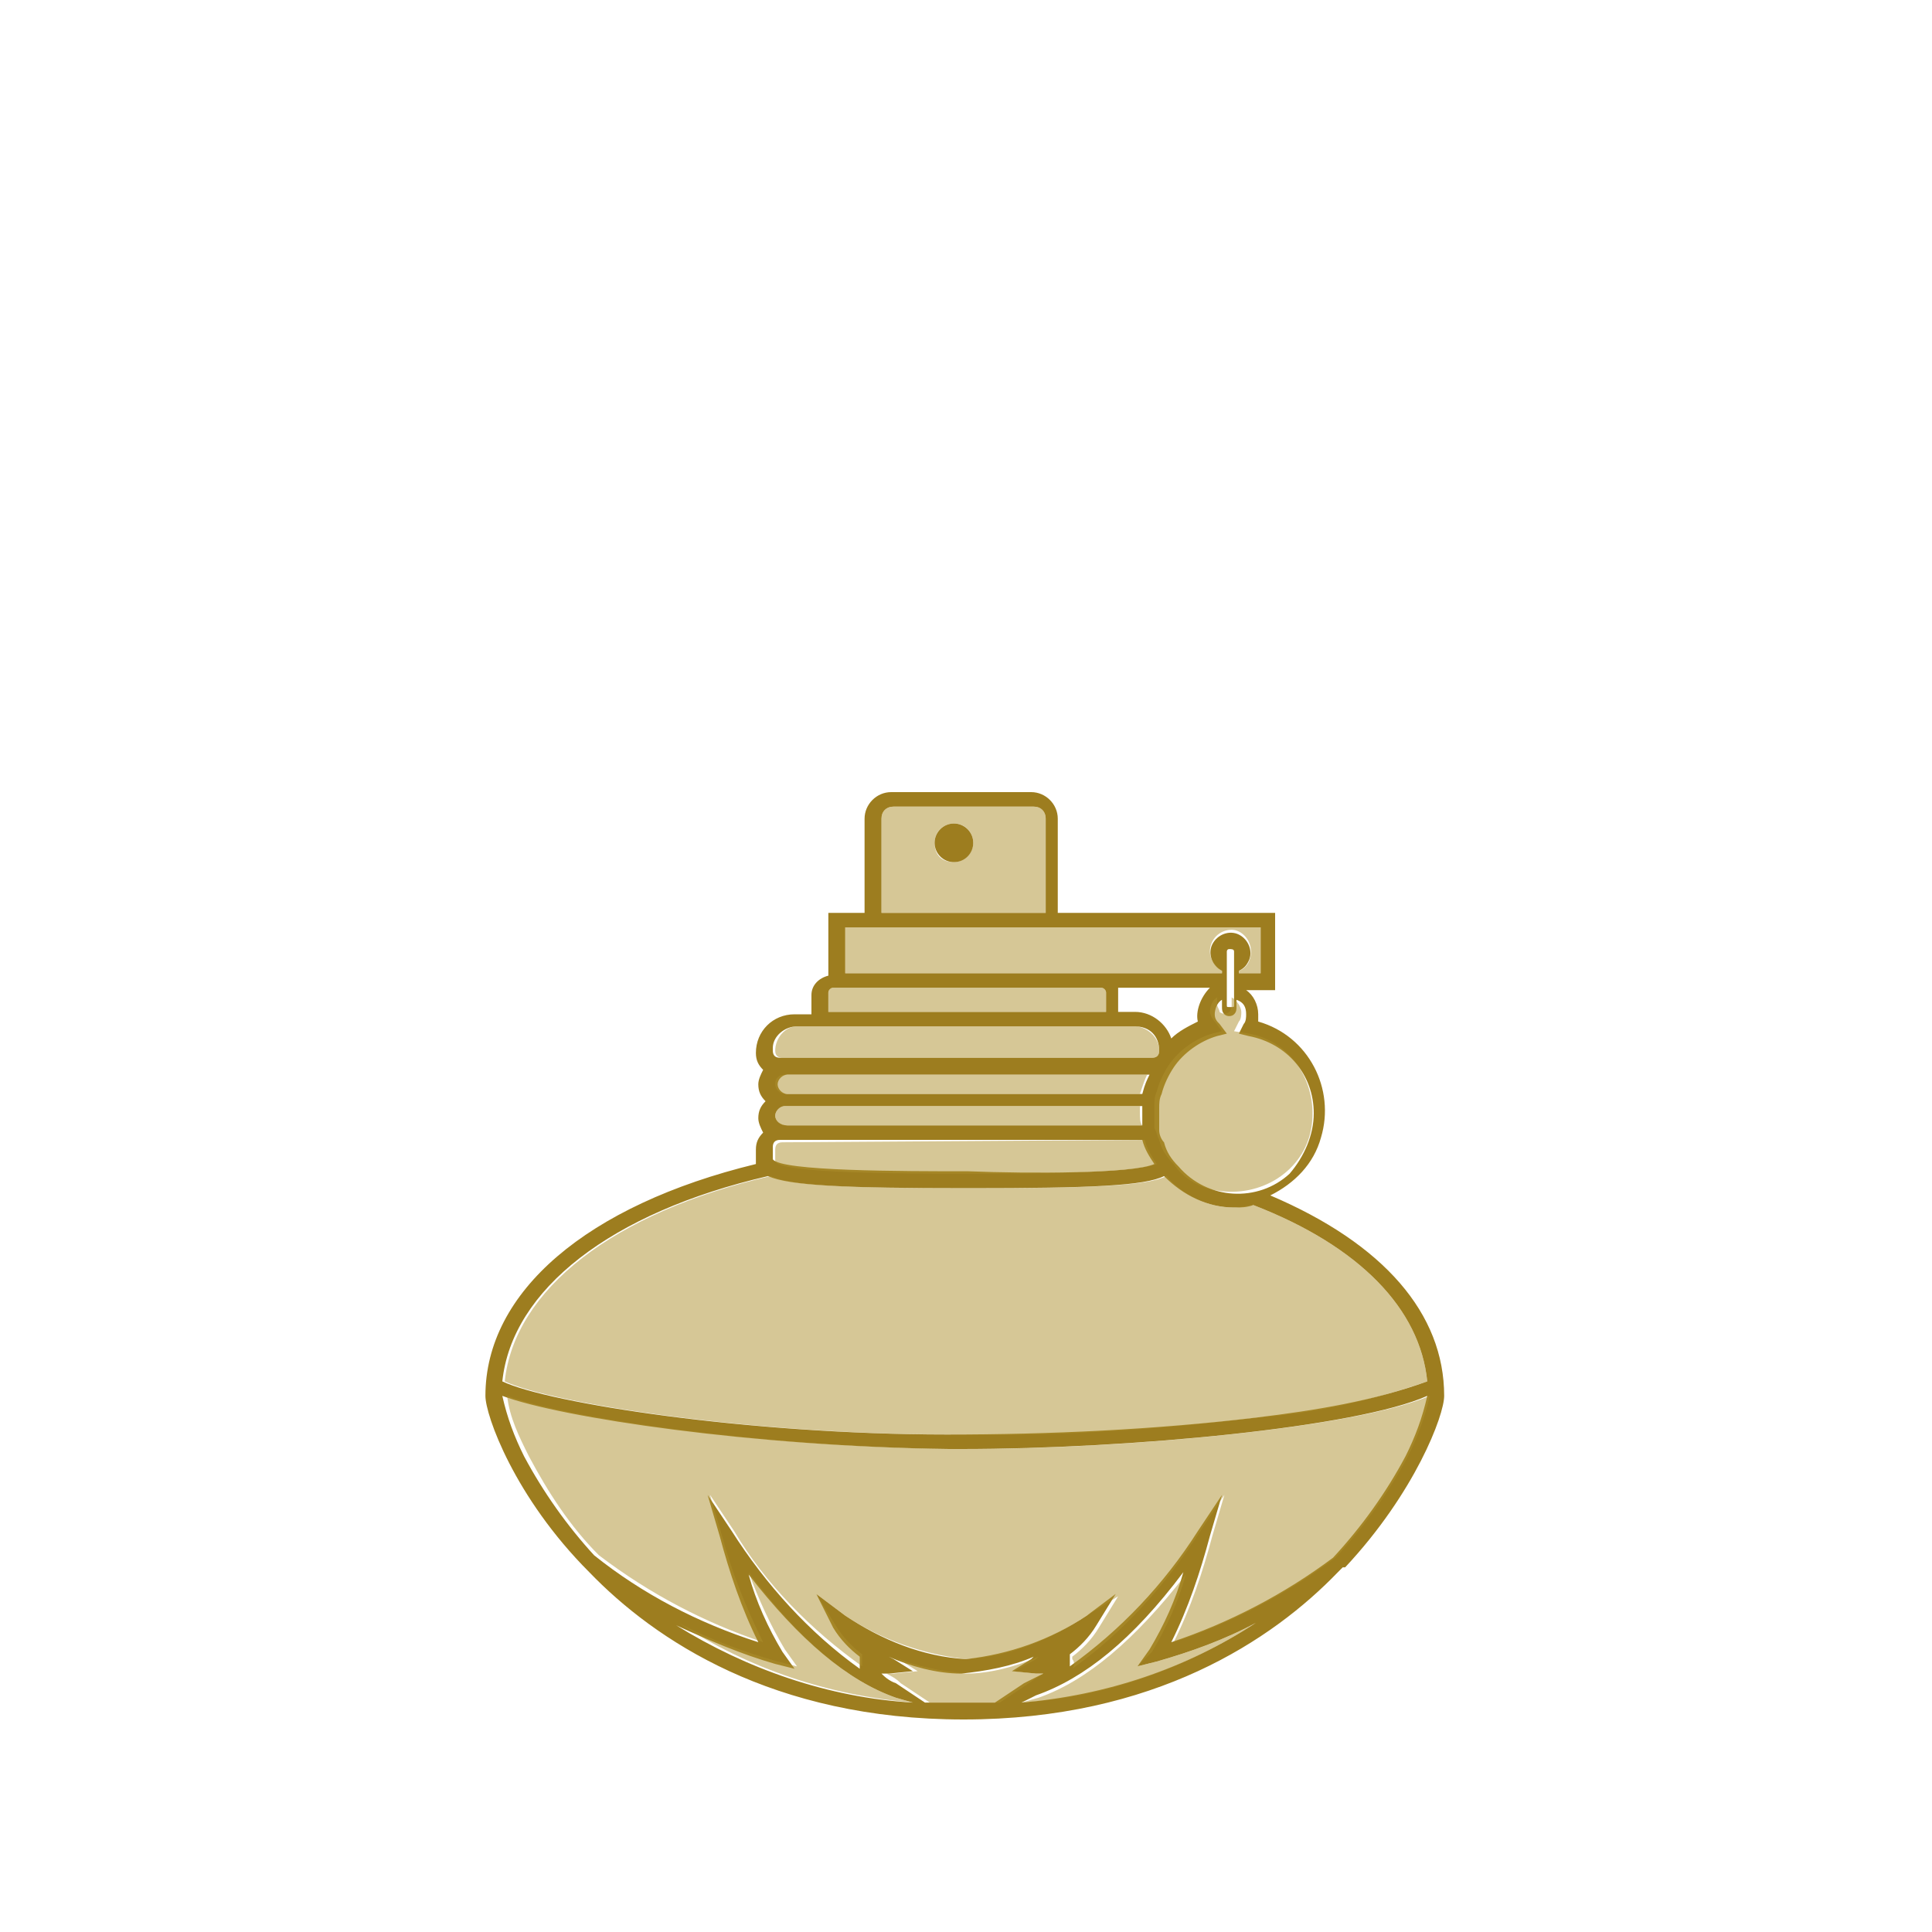 <?xml version="1.0" encoding="utf-8"?>
<!-- Generator: Adobe Illustrator 22.1.0, SVG Export Plug-In . SVG Version: 6.00 Build 0)  -->
<svg version="1.1" id="Layer_1" xmlns="http://www.w3.org/2000/svg" xmlns:xlink="http://www.w3.org/1999/xlink" x="0px" y="0px"
	 viewBox="0 0 80 80" style="enable-background:new 0 0 80 80;" xml:space="preserve">
<style type="text/css">
	.st0{fill:none;}
	.st1{fill:#9D7D1F;}
	.st2{opacity:0.5;fill:#AF902F;enable-background:new    ;}
</style>
<title>s_icon_pressed</title>
<g id="Layer_2_1_">
	<g id="Layer_1-2">
		<g id="_Group_">
			<rect y="12" class="st0" width="80" height="80"/>
			<path class="st1" d="M59.8,57.8c0,0.8-1.2,4-4.1,7.1l0,0h-0.1l-0.2,0.2c-2.7,2.8-7.6,6.1-15.5,6.1s-12.8-3.3-15.5-6.1
				c-3.1-3.1-4.3-6.5-4.3-7.3c0-4.3,4.2-7.9,11.2-9.6v-0.6c0-0.3,0.1-0.5,0.3-0.7c-0.1-0.2-0.2-0.4-0.2-0.6l0,0
				c0-0.3,0.1-0.5,0.3-0.7c-0.2-0.2-0.3-0.4-0.3-0.7l0,0c0-0.2,0.1-0.4,0.2-0.6c-0.2-0.2-0.3-0.4-0.3-0.7c0-0.9,0.7-1.6,1.6-1.6
				c0,0,0,0,0,0h0.7v-0.8c0-0.4,0.3-0.7,0.7-0.8v-2.6h1.5v-3.9c0-0.6,0.5-1.1,1.1-1.1c0,0,0,0,0,0h5.8c0.6,0,1.1,0.5,1.1,1.1v3.9h9
				v3.2h-1.2c0.3,0.2,0.5,0.6,0.5,1c0,0.1,0,0.2,0,0.3c2.1,0.6,3.2,2.8,2.6,4.8c-0.3,1.1-1.1,1.9-2.1,2.4
				C57.3,51.5,59.8,54.4,59.8,57.8z M58.2,60.3c0.4-0.8,0.7-1.6,0.9-2.5C56.2,59.1,46.8,60,39.8,60h-0.5c-8.1-0.1-16.1-1.3-18.5-2.2
				c0.2,0.9,0.5,1.7,0.9,2.5c0.8,1.5,1.8,2.9,2.9,4.1c2,1.6,4.3,2.8,6.8,3.6c-0.7-1.4-1.2-2.9-1.6-4.4l-0.5-1.7l1,1.5
				c1.4,2.2,3.2,4.2,5.3,5.7c0-0.1,0-0.3,0-0.4v-0.1c-0.4-0.3-0.8-0.7-1.1-1.2L33.8,66l1.2,0.9c1.5,1,3.2,1.7,5,1.8
				c1.8-0.2,3.5-0.8,5-1.8l1.2-0.9l-0.8,1.3c-0.3,0.5-0.7,0.9-1.1,1.2v0.1c0,0.1,0,0.3,0,0.4c2.1-1.5,3.9-3.4,5.3-5.6l1-1.5
				l-0.5,1.7c-0.4,1.5-0.9,3-1.6,4.4c2.4-0.8,4.7-2,6.7-3.5C56.4,63.2,57.4,61.8,58.2,60.3z M59.1,57.2c-0.3-3-2.8-5.6-7.2-7.3
				c-0.3,0.1-0.5,0.1-0.8,0.1c-1.1,0-2.1-0.5-2.9-1.3c-0.8,0.4-3,0.5-8.1,0.5s-7.4-0.1-8.3-0.5c-6.5,1.5-10.6,4.7-11,8.5
				c1.9,0.9,10.2,2.2,18.4,2.2c4.3,0,8.6-0.2,12.8-0.7C54.5,58.4,56.9,58,59.1,57.2z M54.4,46.1c0-1.6-1.1-2.9-2.7-3.2l-0.4-0.1l0,0
				l0.2-0.4c0.1-0.1,0.1-0.3,0.1-0.4c0-0.3-0.1-0.5-0.4-0.6v0.3c0,0.1,0,0.2-0.1,0.3c-0.1,0.1-0.3,0.1-0.4,0
				c-0.1-0.1-0.1-0.2-0.1-0.3v-0.3c-0.2,0.1-0.3,0.4-0.3,0.6c0,0.2,0.1,0.3,0.2,0.4l0.3,0.4l0,0l-0.4,0.1c-0.7,0.2-1.4,0.7-1.8,1.3
				c-0.2,0.3-0.4,0.7-0.5,1.1c-0.1,0.2-0.1,0.4-0.1,0.6c0,0,0,0,0,0.1v0.2c0,0.2,0,0.3,0,0.5c0,0,0,0.1,0,0.1c0,0.2,0.1,0.4,0.2,0.5
				c0.1,0.4,0.3,0.7,0.6,1c1.2,1.4,3.3,1.5,4.6,0.3C54,47.9,54.4,47,54.4,46.1L54.4,46.1z M52.2,40.3v-1.9H35v1.9h15.6v-0.1
				c-0.4-0.2-0.6-0.7-0.4-1.1c0.2-0.4,0.7-0.6,1.1-0.4s0.6,0.7,0.4,1.1c-0.1,0.2-0.2,0.3-0.4,0.4v0.1H52.2z M51.1,41.6v-1.3l0,0
				v-0.9c0-0.1-0.1-0.1-0.2-0.1c-0.1,0-0.1,0.1-0.1,0.1v0.9l0,0v1.3c0,0.1,0,0.1,0.1,0.1H51H51C51.1,41.7,51.1,41.7,51.1,41.6z
				 M50.1,40.9h-3.8c0,0.1,0,0.1,0,0.2v0.8h0.7c0.7,0,1.3,0.5,1.5,1.1c0.3-0.3,0.7-0.5,1.1-0.7C49.5,41.9,49.7,41.3,50.1,40.9
				L50.1,40.9z M42.3,70.5c3.5-0.3,6.8-1.4,9.7-3.3c-1.3,0.7-2.7,1.2-4.1,1.6L47.1,69l0.5-0.7c0.6-1,1.1-2.1,1.4-3.2
				c-2.1,2.8-4.1,4.4-6.1,5.1L42.3,70.5z M47.7,43.8c0.2,0,0.3-0.1,0.3-0.3c0-0.6-0.4-1-1-1H33c-0.5,0-1,0.4-1,0.9c0,0,0,0.1,0,0.1
				c0,0.2,0.1,0.3,0.3,0.3H47.7z M47.8,48.2c-0.2-0.3-0.4-0.6-0.5-1h-15c-0.2,0-0.3,0.1-0.3,0.3V48c0.3,0.5,5.4,0.5,8.1,0.5
				C42.6,48.6,46.9,48.6,47.8,48.2z M47.6,44.5h-15c-0.2,0-0.4,0.2-0.4,0.4l0,0c0,0.2,0.2,0.4,0.4,0.4c0,0,0,0,0,0h14.7
				C47.4,44.9,47.5,44.7,47.6,44.5z M32.6,46.6h14.7c0-0.2,0-0.4,0-0.6c0-0.1,0-0.1,0-0.2H32.5c-0.2,0-0.4,0.2-0.4,0.4l0,0
				C32.1,46.4,32.3,46.6,32.6,46.6C32.5,46.6,32.5,46.6,32.6,46.6L32.6,46.6z M45.8,41.9v-0.8c0-0.1-0.1-0.2-0.2-0.2H34.5
				c-0.1,0-0.2,0.1-0.2,0.2v0.8H45.8z M43.3,37.8v-3.9c0-0.3-0.2-0.5-0.5-0.5H37c-0.3,0-0.5,0.2-0.5,0.5v3.9H43.3z M43.2,69.3
				c-0.1,0-0.2,0-0.3,0l-1-0.1l0.8-0.5l0.1-0.1c-0.9,0.4-2,0.6-3,0.7c-1,0-2.1-0.3-3-0.7l0.2,0.1l0.8,0.5l-1,0.1c-0.1,0-0.2,0-0.3,0
				c0.1,0.1,0.3,0.3,0.6,0.4l1.2,0.8c0.5,0,1,0,1.4,0s1,0,1.5,0l1.2-0.8L43.2,69.3z M37.8,70.5l-0.7-0.2c-2-0.7-4-2.4-6.1-5.1
				c0.3,1.1,0.8,2.2,1.4,3.2l0.5,0.7l-0.8-0.2c-1.4-0.4-2.8-1-4.1-1.6C30.9,69.1,34.3,70.3,37.8,70.5L37.8,70.5z"/>
			<path class="st2" d="M59.2,57.8c-0.2,0.9-0.5,1.7-0.9,2.5c-0.8,1.5-1.8,2.9-3,4.2c-2,1.5-4.3,2.7-6.7,3.5
				c0.7-1.4,1.2-2.9,1.6-4.4l0.5-1.7l-1,1.5c-1.4,2.2-3.2,4.2-5.3,5.7c0.1-0.1,0.1-0.3,0-0.4v-0.1c0.4-0.3,0.8-0.7,1.1-1.2l0.8-1.3
				L45,66.9c-1.5,1-3.2,1.7-5,1.8c-1.8-0.2-3.5-0.8-5-1.8L33.8,66l0.8,1.3c0.3,0.5,0.7,0.9,1.1,1.2v0.1c0,0.1,0,0.3,0,0.4
				c-2.1-1.5-4-3.4-5.3-5.6l-1-1.5l0.5,1.7c0.4,1.5,1,3,1.7,4.4c-2.4-0.8-4.7-2-6.8-3.6c-1.2-1.2-2.1-2.6-2.9-4.1
				c-0.4-0.8-0.8-1.6-0.9-2.5c2.4,0.9,10.4,2.1,18.5,2.2h0.5C46.8,60,56.2,59.1,59.2,57.8z"/>
			<path class="st2" d="M51.9,49.9c4.4,1.7,6.9,4.3,7.2,7.3c-2.3,0.8-4.6,1.3-7,1.5c-4.2,0.5-8.5,0.8-12.8,0.7
				c-8.2,0-16.5-1.3-18.4-2.2c0.4-3.8,4.5-7,11-8.5c0.9,0.4,3.2,0.5,8.3,0.5s7.3-0.1,8.1-0.5C49,49.5,50,50,51.1,50
				C51.4,50,51.7,49.9,51.9,49.9z"/>
			<path class="st2" d="M51.7,42.8c1.8,0.3,2.9,2.1,2.6,3.9s-2.1,2.9-3.9,2.6c-0.7-0.1-1.4-0.5-1.8-1.1c-0.3-0.3-0.5-0.6-0.6-1
				c-0.1-0.2-0.1-0.3-0.2-0.5c0,0,0,0,0-0.1c0-0.2,0-0.3,0-0.5v-0.2c0,0,0,0,0-0.1c0-0.2,0-0.4,0.1-0.6c0.1-0.4,0.3-0.8,0.5-1.1
				c0.4-0.6,1.1-1.1,1.8-1.3l0.4-0.1l0,0l-0.3-0.4c-0.1-0.1-0.2-0.3-0.2-0.4c0-0.2,0.1-0.5,0.3-0.6v0.3c0,0.1,0.1,0.2,0.1,0.3
				c0.1,0.1,0.3,0.1,0.4,0c0.1-0.1,0.1-0.2,0.1-0.3v-0.3c0.2,0.1,0.4,0.4,0.4,0.6c0,0.1,0,0.3-0.1,0.4l-0.2,0.4l0,0L51.7,42.8z"/>
			<path class="st2" d="M52.2,38.4v1.9h-0.9v-0.1c0.3-0.1,0.5-0.4,0.5-0.8c0-0.5-0.4-0.9-0.8-0.9c-0.5,0-0.9,0.4-0.9,0.9
				c0,0.3,0.2,0.6,0.5,0.8v0.1H35v-1.9H52.2z"/>
			<path class="st2" d="M52,67.2c-2.9,1.9-6.3,3.1-9.7,3.3l0.7-0.2c2-0.7,4-2.4,6.1-5.1c-0.3,1.1-0.8,2.2-1.4,3.2L47.1,69l0.8-0.2
				C49.3,68.4,50.7,67.9,52,67.2z"/>
			<path class="st2" d="M48,43.5c0,0.2-0.1,0.3-0.3,0.3H32.4c-0.2,0-0.3-0.1-0.3-0.3c0-0.5,0.4-1,0.9-1c0,0,0.1,0,0.1,0h14
				C47.6,42.6,48,43,48,43.5z"/>
			<path class="st2" d="M47.4,47.2c0.1,0.4,0.3,0.7,0.5,1c-1,0.4-5.3,0.4-7.7,0.4c-2.7,0-7.8,0-8.1-0.5v-0.5c0-0.2,0.1-0.3,0.3-0.3
				L47.4,47.2L47.4,47.2z"/>
			<path class="st2" d="M32.5,44.5h15c-0.1,0.2-0.2,0.5-0.3,0.8H32.5c-0.2,0-0.4-0.2-0.4-0.4c0,0,0,0,0,0l0,0
				C32.1,44.6,32.3,44.5,32.5,44.5C32.5,44.5,32.5,44.4,32.5,44.5z"/>
			<path class="st2" d="M47.3,46.6H32.5c-0.2,0-0.4-0.2-0.4-0.4c0,0,0,0,0,0l0,0c0-0.2,0.2-0.4,0.4-0.4h14.7c0,0.1,0,0.1,0,0.2
				C47.2,46.3,47.2,46.5,47.3,46.6z"/>
			<path class="st2" d="M45.8,41.1v0.8H34.3v-0.8c0-0.1,0.1-0.2,0.2-0.2h11.1C45.7,40.9,45.8,41,45.8,41.1z"/>
			<path class="st2" d="M43.3,33.9v3.9h-6.8v-3.9c0-0.3,0.2-0.5,0.5-0.5h5.8C43.1,33.4,43.3,33.6,43.3,33.9L43.3,33.9z M40.3,34.9
				c0-0.4-0.3-0.8-0.8-0.8c-0.4,0-0.8,0.3-0.8,0.8s0.3,0.8,0.8,0.8l0,0C39.9,35.7,40.3,35.3,40.3,34.9L40.3,34.9z"/>
			<path class="st2" d="M42.9,69.3c0.1,0,0.2,0,0.3,0l-0.6,0.4l-1.2,0.8c-0.5,0-1,0-1.5,0s-1,0-1.4,0l-1.2-0.8
				c-0.2-0.2-0.4-0.3-0.6-0.4c0.1,0,0.2,0,0.3,0l1-0.1l-0.8-0.5l-0.2-0.1c0.9,0.4,2,0.6,3,0.7c1,0,2.1-0.3,3-0.7l-0.1,0.1L42,69.2
				L42.9,69.3z"/>
			<circle class="st1" cx="39.5" cy="34.9" r="0.8"/>
			<path class="st2" d="M37.1,70.3l0.7,0.2c-3.5-0.3-6.8-1.4-9.7-3.3c1.3,0.7,2.7,1.2,4.1,1.6L33,69l-0.5-0.7
				c-0.6-1-1.1-2.1-1.5-3.2C33.1,67.9,35.1,69.6,37.1,70.3z"/>
		</g>
	</g>
</g>
</svg>
